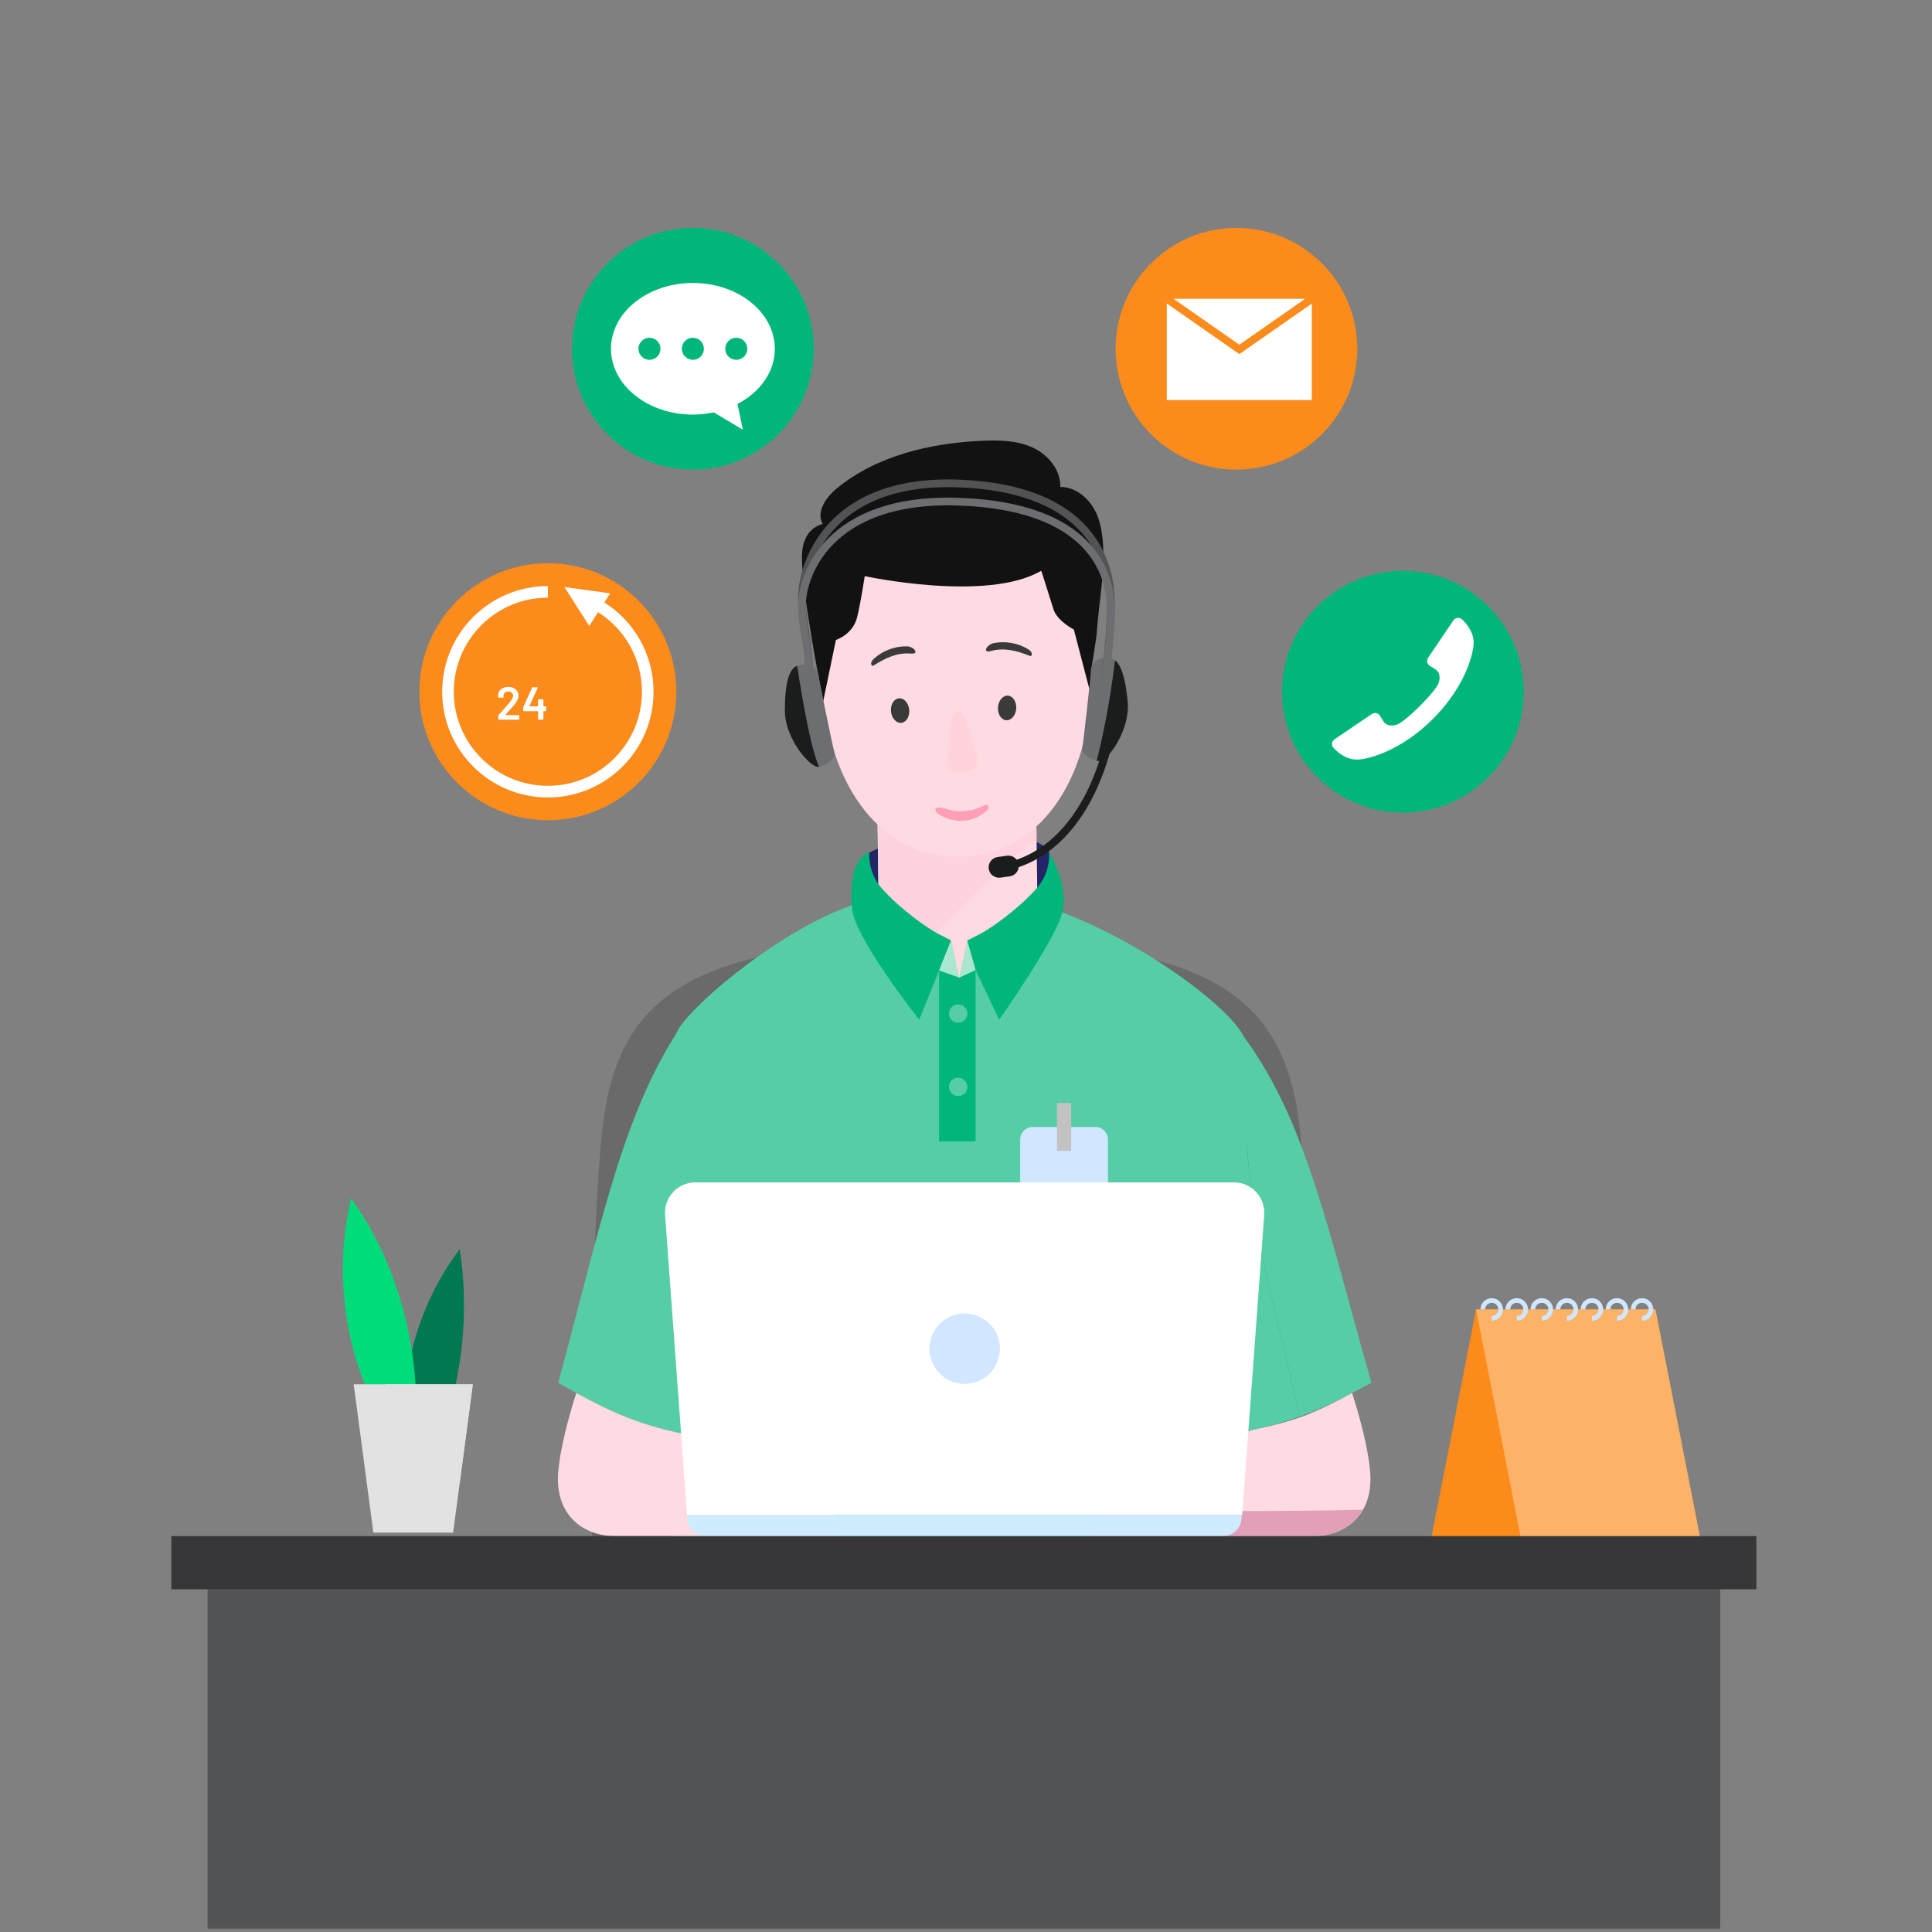 <svg xmlns="http://www.w3.org/2000/svg" width="638" height="638" viewBox="0 0 638 638" fill="none"><rect x="0" y="0" width="638" height="638" fill="#808080" stroke="none"/><g clip-path="url(#clip0_2491_6071)"><mask id="mask0_2491_6071" style="mask-type:luminance" maskUnits="userSpaceOnUse" x="0" y="0" width="638" height="638"><path d="M637.11 0H0V637.11H637.11V0Z" fill="white"></path></mask><g mask="url(#mask0_2491_6071)"><path d="M429.425 374.378C424.761 329.258 401.392 310.566 314.095 310.566C226.798 310.566 203.429 329.246 198.766 374.378C194.102 419.499 195.58 512.236 195.58 512.236H432.597C432.597 512.236 434.076 419.499 429.412 374.378H429.425Z" fill="#646464" fill-opacity="0.8"></path><path d="M546.691 432.406H487.44L472.633 507.993H531.897L546.691 432.406Z" fill="#FB8B1B"></path><path d="M487.44 432.406H546.691L561.497 507.993H502.234L487.44 432.406Z" fill="#FCB267"></path><path d="M542.257 434.585C543.455 434.585 544.423 433.617 544.436 432.406C544.436 431.209 543.467 430.24 542.257 430.228C541.059 430.228 540.091 431.196 540.078 432.406H538.523C538.523 430.355 540.192 428.686 542.244 428.686C544.295 428.686 545.965 430.355 545.965 432.406C545.965 434.458 544.295 436.127 542.244 436.127V434.573L542.257 434.585Z" fill="#D1E7FF"></path><path d="M533.987 434.585C535.185 434.585 536.153 433.617 536.166 432.406C536.166 431.209 535.198 430.24 533.987 430.228C532.789 430.228 531.821 431.196 531.808 432.406H530.254C530.254 430.355 531.923 428.686 533.974 428.686C536.026 428.686 537.695 430.355 537.695 432.406C537.695 434.458 536.026 436.127 533.974 436.127V434.573L533.987 434.585Z" fill="#D1E7FF"></path><path d="M525.705 434.585C526.902 434.585 527.871 433.617 527.884 432.406C527.884 431.209 526.915 430.24 525.705 430.228C524.507 430.228 523.538 431.196 523.526 432.406H521.971C521.971 430.355 523.64 428.686 525.692 428.686C527.743 428.686 529.413 430.355 529.413 432.406C529.413 434.458 527.743 436.127 525.692 436.127V434.573L525.705 434.585Z" fill="#D1E7FF"></path><path d="M517.435 434.585C518.633 434.585 519.601 433.617 519.614 432.406C519.614 431.209 518.645 430.24 517.435 430.228C516.237 430.228 515.269 431.196 515.256 432.406H513.701C513.701 430.355 515.371 428.686 517.422 428.686C519.474 428.686 521.143 430.355 521.143 432.406C521.143 434.458 519.474 436.127 517.422 436.127V434.573L517.435 434.585Z" fill="#D1E7FF"></path><path d="M509.153 434.585C510.35 434.585 511.319 433.617 511.331 432.406C511.331 431.209 510.363 430.24 509.153 430.228C507.955 430.228 506.986 431.196 506.974 432.406H505.419C505.419 430.355 507.088 428.686 509.14 428.686C511.191 428.686 512.861 430.355 512.861 432.406C512.861 434.458 511.191 436.127 509.14 436.127V434.573L509.153 434.585Z" fill="#D1E7FF"></path><path d="M500.883 434.585C502.081 434.585 503.049 433.617 503.062 432.406C503.062 431.209 502.093 430.24 500.883 430.228C499.685 430.228 498.717 431.196 498.704 432.406H497.149C497.149 430.355 498.819 428.686 500.87 428.686C502.922 428.686 504.591 430.355 504.591 432.406C504.591 434.458 502.922 436.127 500.87 436.127V434.573L500.883 434.585Z" fill="#D1E7FF"></path><path d="M492.613 434.585C493.811 434.585 494.779 433.617 494.792 432.406C494.792 431.209 493.824 430.24 492.613 430.228C491.415 430.228 490.447 431.196 490.434 432.406H488.88C488.88 430.355 490.549 428.686 492.6 428.686C494.652 428.686 496.321 430.355 496.321 432.406C496.321 434.458 494.652 436.127 492.6 436.127V434.573L492.613 434.585Z" fill="#D1E7FF"></path><path d="M410.222 360.018C409.241 394.333 407.164 467.218 406.858 473.474C415.803 471.945 422.608 470.212 429.055 467.868C424.111 442.345 415.803 417.562 413.204 391.644C411.522 380.673 411.458 370.25 410.222 360.018Z" fill="#55CEA7"></path><path d="M410.732 342.357C410.732 342.357 410.541 349.315 410.235 360.018C411.471 370.25 411.535 380.673 413.217 391.644C415.803 417.562 424.111 442.345 429.068 467.868C436.56 465.154 443.568 461.624 452.883 456.629C438.28 405.253 431.183 369.982 410.745 342.357H410.732Z" fill="#55CEA7"></path><path d="M230.353 474.379C229.907 474.303 229.461 474.214 229.028 474.137L228.569 474.048L225.69 473.474C211.546 470.556 202.767 466.785 190.317 459.993C188.419 458.948 186.444 457.853 184.341 456.668C198.906 402.743 205.978 365.726 226.403 336.738C226.403 336.738 229.958 465.765 230.353 474.379Z" fill="#55CEA7"></path><path d="M287.043 281.552C298.613 275.282 342.395 271.817 346.46 281.552C350.525 291.287 346.486 303.697 342.459 306.628C338.433 309.572 316.745 322.862 316.745 322.862C316.745 322.862 291.924 315.446 288.904 304.347C285.871 293.249 284.202 285.54 287.043 281.552Z" fill="#232566"></path><path d="M419.346 542.945C418.963 544.041 418.059 544.958 417.167 545.799C410.796 551.877 403.405 556.311 395.352 559.586C371.027 569.512 340.739 568.799 314.923 570.073C299.148 570.876 284.24 570.022 270.058 567.563C258.488 565.588 247.402 562.517 236.712 558.414C230.086 555.865 223.613 552.922 217.267 549.558C215.203 548.462 214.043 546.029 213.495 543.862C212.807 541.161 213.916 538.421 214.923 535.822C226.709 505.19 225.269 470.569 223.638 435.719C222.785 417.575 221.918 399.111 221.026 380.342C220.516 369.587 218.783 351.302 223.511 340.943C227.04 333.196 254.423 309.674 277.729 300.346C286.725 296.753 290.777 295.823 300.474 294.956C306.042 294.434 311.521 294.141 316.822 294.128C318.287 294.115 319.791 294.166 321.282 294.268C323.129 294.383 324.977 294.587 326.863 294.842C329.781 295.237 332.699 295.823 335.668 296.511C341.937 298.027 348.27 300.168 354.45 302.742C381.871 314.095 406.642 333.693 410.745 342.332C411.293 343.504 411.649 346.894 411.764 352.105C412.108 363.471 411.535 383.26 410.528 406.833C409.827 422.964 408.871 440.854 407.878 458.897C406.387 485.86 410.643 514.645 418.887 538.536C419.371 539.951 419.881 541.48 419.371 542.932L419.346 542.945Z" fill="#55CEA7"></path><path d="M321.269 294.281L314.911 314.35C314.911 314.35 273.103 352.857 269.319 377.271C266.35 396.384 268.835 516.479 270.045 567.576C258.475 565.601 247.39 562.53 236.699 558.427C230.073 555.878 223.6 552.935 217.254 549.571C215.19 548.475 214.031 546.041 213.483 543.875C212.795 541.174 213.903 538.434 214.91 535.835C226.696 505.203 225.256 470.582 223.625 435.732C222.772 417.587 221.905 399.124 221.013 380.355C220.504 369.6 218.771 351.315 223.498 340.956C227.028 333.208 254.411 309.686 277.716 300.359C286.712 296.766 290.764 295.836 300.461 294.969C306.029 294.447 311.508 294.154 316.809 294.141C318.274 294.128 319.778 294.179 321.269 294.281Z" fill="#55CEA7"></path><path d="M344.842 298.002C336.33 308.629 326.697 316.707 316.758 322.849C303.29 314.809 292.599 302.729 287.54 296.396C288.432 296.141 289.273 295.899 290.127 295.695L289.541 252.066L341.949 251.353L342.472 289.35L342.574 297.275C343.326 297.505 344.09 297.747 344.842 298.002Z" fill="#FEDBE3"></path><path d="M342.294 277.028L341.937 251.353L289.528 252.066L290.114 295.695C289.261 295.899 288.407 296.141 287.528 296.396C290.79 300.474 296.396 306.96 303.583 313.19C316.809 301.417 328.264 287.489 342.281 277.015L342.294 277.028Z" fill="#FFD3DD"></path><path d="M273.154 221.383C262.731 221.077 260.947 230.15 261.967 235.132C262.986 240.114 269.319 250.512 276.85 244.217C277.512 223.256 273.154 221.383 273.154 221.383Z" fill="#E2A0B8"></path><path d="M358.935 220.211C369.345 219.625 371.371 228.633 370.492 233.654C369.613 238.661 363.56 249.225 355.864 243.134C354.628 222.198 358.948 220.211 358.948 220.211H358.935Z" fill="#FEDBE3"></path><path d="M360.744 222.173C360.744 252.831 346.396 282.367 316.898 282.762C313.19 282.826 309.724 282.393 306.488 281.552C283.807 275.843 272.071 250.193 271.409 223.383C270.797 198.383 275.728 180.009 291.083 171.293C297.339 167.751 305.303 165.802 315.293 165.674C349.964 165.203 360.731 193.044 360.744 222.186V222.173Z" fill="#FEDBE3"></path><path d="M362.286 207.876C361.967 212.158 360.706 217.751 360.26 222.874C360.018 225.575 360.005 228.136 360.464 230.328L354.615 207.889C354.615 207.889 349.06 205.073 347.849 201.097C345.339 193.019 343.886 188.495 343.823 188.495C325.882 198.995 285.565 190.254 285.565 190.254C285.565 190.254 284.151 199.479 283.017 203.977C281.526 209.609 276.047 211.329 276.047 211.329L271.855 231.513C271.855 231.513 264.757 196.396 264.821 183.87C264.859 179.002 266.541 174.504 271.689 173.014C271.689 173.014 271.664 172.988 271.625 172.899C269.446 168.898 272.874 164.094 276.429 161.202C289.605 150.447 307.138 146.344 324.161 145.567C329.832 145.299 335.706 145.414 340.866 147.72C346.027 150.052 350.334 155.149 350.143 160.807C355.838 160.768 360.731 165.508 362.617 170.924C366.338 181.538 363.063 196.74 362.261 207.864L362.286 207.876Z" fill="#121213"></path><path d="M300.27 234.699C300.346 236.941 299.047 238.738 297.377 238.712C295.708 238.687 294.281 236.852 294.205 234.609C294.128 232.367 295.428 230.57 297.097 230.596C298.766 230.621 300.193 232.456 300.27 234.699Z" fill="#3A3A3A"></path><path d="M335.553 234.304C335.273 236.533 333.705 238.101 332.062 237.808C330.418 237.515 329.309 235.476 329.59 233.259C329.87 231.042 331.437 229.462 333.081 229.755C334.725 230.048 335.833 232.086 335.553 234.304Z" fill="#3A3A3A"></path><path d="M288.547 219.739C292.229 217.395 296.218 215.42 300.716 215.827C303.901 216.108 301.735 213.47 299.467 213.432C295.517 213.368 291.554 214.846 288.611 217.497C287.986 218.057 287.362 218.987 287.846 219.676C287.91 219.777 288.012 219.867 288.126 219.879C288.279 219.905 288.42 219.816 288.547 219.739Z" fill="#3A3A3A"></path><path d="M339.987 216.566C335.935 214.948 331.654 213.738 327.296 214.974C324.212 215.84 325.856 212.833 328.086 212.387C331.96 211.597 336.126 212.323 339.503 214.375C340.229 214.821 341.007 215.611 340.65 216.375C340.599 216.49 340.522 216.592 340.408 216.63C340.267 216.681 340.115 216.63 339.974 216.566H339.987Z" fill="#3A3A3A"></path><path d="M316.847 255.277C319.014 255.341 321.486 254.538 322.301 253.328C323.537 251.48 322.033 247.67 321.536 245.759C320.746 242.739 319.816 239.77 318.746 236.839C318.542 236.279 318.325 235.718 317.93 235.272C317.535 234.826 316.924 234.533 316.35 234.686C315.828 234.813 315.458 235.272 315.153 235.718C313.891 237.591 314.006 240.356 313.738 242.548C313.407 245.326 313.114 248.103 312.859 250.894C312.604 253.659 314.019 255.201 316.835 255.277H316.847Z" fill="#FFD2DC"></path><path d="M314.108 310.566L303.557 336.738C303.557 336.738 282.342 309.954 281.386 300.155C279.691 282.762 287.056 281.552 287.056 281.552C286.865 285.833 288.292 290.051 291.121 293.274C297.084 300.104 306.45 306.654 309.763 308.348L314.108 310.566Z" fill="#00B67B"></path><path d="M316.758 322.862L311.33 320.339L314.108 310.566L316.758 322.862Z" fill="#F5D27A"></path><path d="M322.174 320.339L316.758 322.862L319.421 310.566L322.174 320.339Z" fill="#F5D27A"></path><path d="M322.174 320.339L316.758 322.862L319.421 310.566L322.174 320.339Z" fill="#AAE7D3"></path><path d="M351.188 299.161C351.086 300.155 350.882 301.149 350.589 302.118C347.671 311.521 329.959 336.738 329.959 336.738L322.174 320.339L319.421 310.566L323.754 308.348C327.067 306.666 336.432 300.104 342.395 293.274C345.211 290.051 346.651 285.833 346.46 281.552C346.46 281.552 352.143 290.522 351.188 299.174V299.161Z" fill="#00B67B"></path><path d="M316.758 322.862L310.107 320.479L314.108 310.566L316.758 322.862Z" fill="#AAE7D3"></path><path d="M325.092 265.955C325.334 265.841 325.614 265.713 325.882 265.764C326.328 265.853 326.544 266.401 326.429 266.834C326.315 267.268 325.984 267.612 325.639 267.905C321.091 271.842 314.936 272.084 310.018 268.886C309.329 268.44 308.59 267.65 308.973 266.924C310.107 266.363 311.445 266.834 312.668 267.191C317.204 268.516 320.912 267.956 325.092 265.955Z" fill="#FF9FB5"></path><path d="M275.614 483.324V507.267H203.289C191.821 507.267 183.22 499.558 184.341 486.178C185.068 477.475 188.215 466.568 190.317 459.993C202.767 466.785 211.546 470.556 225.69 473.474C226.62 473.678 227.588 473.869 228.569 474.048L229.028 474.137L275.614 483.324Z" fill="#FEDBE3"></path><path d="M450.105 498.538C446.881 504.183 440.778 507.267 433.528 507.267H361.203V483.324L407.788 474.137L408.247 474.048C409.228 473.869 412.248 472.493 413.178 472.289C427.322 469.371 434.05 466.785 446.499 459.993C448.602 466.568 451.749 477.475 452.475 486.178C452.883 491.097 451.978 495.251 450.105 498.538Z" fill="#FEDBE3"></path><path d="M450.105 498.538C446.881 504.183 440.778 507.267 433.528 507.267H361.203V498.717C382.075 498.946 423.359 499.277 450.105 498.538Z" fill="#E2A0B8"></path><path d="M310.107 320.479V376.927H322.174V320.339L316.758 322.862L310.107 320.479Z" fill="#00B67B"></path><path d="M316.414 337.745C318.089 337.745 319.447 336.387 319.447 334.712C319.447 333.037 318.089 331.679 316.414 331.679C314.739 331.679 313.381 333.037 313.381 334.712C313.381 336.387 314.739 337.745 316.414 337.745Z" fill="#55CEA7"></path><path d="M316.414 361.955C318.089 361.955 319.447 360.597 319.447 358.922C319.447 357.247 318.089 355.89 316.414 355.89C314.739 355.89 313.381 357.247 313.381 358.922C313.381 360.597 314.739 361.955 316.414 361.955Z" fill="#55CEA7"></path><path d="M270.453 253.238C267.612 253.723 259.189 243.924 259.189 234.66C259.189 225.397 260.629 220.746 263.254 219.879C265.891 219.013 270.453 219.574 270.453 224.212C270.453 224.212 275.015 246.778 275.55 248.511C276.098 250.231 273.295 252.767 270.453 253.238Z" fill="#6D6E71"></path><path d="M362.91 251.314C362.656 251.302 362.413 251.263 362.159 251.212C359.546 250.716 357.049 248.689 357.393 247.071C357.775 245.3 360.222 222.415 360.222 222.415C359.789 217.802 364.287 216.821 366.975 217.433C367.408 217.535 367.829 217.739 368.211 218.057C370.25 219.637 371.677 224.046 372.391 231.768C373.257 240.993 365.79 251.531 362.91 251.314Z" fill="#6D6E71"></path><path d="M267.268 225.295C267.268 210.922 264.834 207.226 264.834 197.224C264.834 187.221 272.938 157.914 316.873 159.673C360.808 161.431 365.994 186.431 366.708 195.911C367.421 205.391 364.911 224.224 364.911 224.224" stroke="#525355" stroke-width="2.548" stroke-miterlimit="10"></path><path d="M267.268 225.295C267.268 212.247 264.834 208.806 264.834 199.734C264.834 190.662 272.938 164.081 316.873 165.674C360.808 167.267 365.994 189.948 366.708 198.549C367.421 207.15 364.911 224.237 364.911 224.237" stroke="#6D6E71" stroke-width="2.548" stroke-miterlimit="10"></path><path d="M362.91 251.314C362.656 251.302 362.413 251.263 362.159 251.212C363.764 244.969 366.376 233.322 368.211 218.057C370.25 219.637 371.677 224.046 372.391 231.768C373.257 240.993 365.79 251.531 362.91 251.314Z" fill="#1B1C1C"></path><path d="M270.453 253.238C267.612 253.723 259.189 243.924 259.189 234.66C259.189 225.397 260.629 220.746 263.254 219.879C263.254 219.879 266.898 245.122 270.453 253.238Z" fill="#1B1C1C"></path><path d="M365.574 241.146V241.248C365.382 242.331 363.7 252.079 358.54 262.158C355.953 267.191 352.513 272.301 347.977 276.467C343.44 280.634 337.847 283.858 330.864 285.209L331.348 287.706C339.07 286.228 345.275 282.546 350.168 277.907C357.508 270.95 361.955 261.865 364.605 254.525C367.256 247.186 368.084 241.579 368.096 241.516L365.574 241.146Z" fill="#1B1C1C"></path><path d="M333.476 289.388L330.392 289.821C328.519 290.089 326.774 288.776 326.506 286.903C326.238 285.03 327.551 283.285 329.424 283.017L332.508 282.584C334.381 282.316 336.126 283.629 336.394 285.502C336.661 287.375 335.349 289.121 333.476 289.388Z" fill="#1B1C1C"></path><path d="M568.06 522.978H68.553V637.11H568.06V522.978Z" fill="#525355"></path><path d="M361.713 372.161H341.07C338.762 372.161 336.891 374.032 336.891 376.341V415.064C336.891 417.372 338.762 419.244 341.07 419.244H361.713C364.021 419.244 365.892 417.372 365.892 415.064V376.341C365.892 374.032 364.021 372.161 361.713 372.161Z" fill="#D1E7FF"></path><path d="M353.736 364.261H349.034V380.049H353.736V364.261Z" fill="#C2C2C2"></path><path d="M410.209 500.271H226.888L219.624 401.214C219.204 395.403 223.791 390.459 229.614 390.459H407.483C413.306 390.459 417.893 395.403 417.473 401.214L410.209 500.271Z" fill="white"></path><path d="M226.9 500.271H409.98V501.112C409.98 504.514 407.215 507.28 403.813 507.28H233.068C229.665 507.28 226.9 504.514 226.9 501.112V500.271Z" fill="#CFECFF"></path><path d="M323.011 456.113C328.947 453.654 331.766 446.849 329.307 440.913C326.848 434.977 320.043 432.158 314.107 434.617C308.171 437.076 305.352 443.881 307.811 449.817C310.269 455.753 317.075 458.572 323.011 456.113Z" fill="#D1E7FF"></path><path d="M145.834 473.806C152.855 453.851 154.945 432.521 151.823 412.503C138.826 429.743 132.213 451.66 133.831 472.213L145.834 473.793V473.806Z" fill="#007952"></path><path d="M136.66 479.68C140.088 449.366 132.583 418.963 115.929 395.696C109.723 422.595 114.374 450.921 128.518 472.379L136.673 479.68H136.66Z" fill="#00DC7A"></path><path d="M156.13 457.152L151.887 489.16L149.632 506.107H123.294L118.171 467.473L116.795 457.139H127.244L156.13 457.152Z" fill="#E2E2E3"></path><path d="M156.13 457.152L151.887 489.16L127.244 457.139L156.13 457.152Z" fill="#E2E2E3"></path><path d="M579.999 507.267H56.588V524.825H579.999V507.267Z" fill="#373739"></path></g><path d="M463.261 268.338C485.302 268.338 503.17 250.47 503.17 228.429C503.17 206.388 485.302 188.521 463.261 188.521C441.22 188.521 423.353 206.388 423.353 228.429C423.353 250.47 441.22 268.338 463.261 268.338Z" fill="#00B67B"></path><path d="M448.875 250.805C454.75 250.193 464.434 246.166 473.2 237.4C481.98 228.62 485.993 218.949 486.605 213.075C487 209.29 484.617 206.271 482.859 204.589C481.992 203.76 480.603 203.901 479.941 204.882L471.595 217.216C470.983 218.121 471.251 219.357 472.194 219.917L473.927 220.962C475.494 221.905 475.66 223.766 475.086 225.499C474.13 228.378 464.192 238.317 461.312 239.273C459.579 239.846 457.719 239.681 456.776 238.113L455.731 236.38C455.17 235.45 453.934 235.17 453.029 235.781L440.695 244.128C439.701 244.79 439.574 246.192 440.402 247.046C442.084 248.791 445.104 251.187 448.888 250.792L448.875 250.805Z" fill="white"></path><path d="M180.921 270.861C204.356 270.861 223.353 251.864 223.353 228.429C223.353 204.995 204.356 185.998 180.921 185.998C157.487 185.998 138.49 204.995 138.49 228.429C138.49 251.864 157.487 270.861 180.921 270.861Z" fill="#FB8B1B"></path><path d="M199.563 198.931L201.487 195.937L198.531 195.529L186.375 193.847L194.594 206.704L197.499 202.155C206.202 207.659 211.987 217.369 211.987 228.429C211.987 237.017 208.508 244.777 202.889 250.397C197.257 256.029 189.51 259.495 180.921 259.495C172.333 259.495 164.573 256.016 158.954 250.397C153.322 244.765 149.856 237.017 149.856 228.429C149.856 219.841 153.335 212.081 158.954 206.462C164.586 200.83 172.333 197.364 180.921 197.364V193.541C161.642 193.541 146.021 209.163 146.021 228.442C146.021 247.708 161.642 263.33 180.921 263.343C200.188 263.343 215.809 247.721 215.822 228.442C215.822 216.031 209.336 205.137 199.576 198.944L199.563 198.931Z" fill="white"></path><path d="M166.905 236.036C166.884 236.057 166.874 236.077 166.874 236.097C166.884 236.118 166.905 236.128 166.935 236.128H171.293C171.344 236.128 171.385 236.148 171.416 236.189C171.456 236.22 171.477 236.261 171.477 236.312V237.474C171.477 237.525 171.456 237.57 171.416 237.611C171.385 237.642 171.344 237.657 171.293 237.657H164.718C164.667 237.657 164.621 237.642 164.581 237.611C164.55 237.57 164.535 237.525 164.535 237.474V236.373C164.535 236.281 164.565 236.204 164.627 236.143C165.401 235.318 166.298 234.303 167.318 233.1L168.036 232.26C168.974 231.169 169.443 230.343 169.443 229.782C169.443 229.364 169.295 229.023 169 228.758C168.704 228.493 168.322 228.36 167.853 228.36C167.384 228.36 167.002 228.493 166.706 228.758C166.421 229.023 166.278 229.375 166.278 229.813V230.211C166.278 230.262 166.258 230.307 166.217 230.348C166.186 230.379 166.145 230.394 166.094 230.394H164.672C164.621 230.394 164.576 230.379 164.535 230.348C164.504 230.307 164.489 230.262 164.489 230.211V229.553C164.509 229.003 164.667 228.524 164.963 228.116C165.259 227.708 165.656 227.392 166.156 227.168C166.665 226.943 167.231 226.831 167.853 226.831C168.536 226.831 169.132 226.959 169.642 227.214C170.152 227.468 170.544 227.82 170.819 228.269C171.094 228.707 171.232 229.201 171.232 229.752C171.232 230.588 170.789 231.551 169.902 232.642C169.413 233.253 168.607 234.171 167.486 235.394L166.905 236.036ZM180.174 233.253C180.225 233.253 180.266 233.274 180.296 233.315C180.337 233.345 180.357 233.386 180.357 233.437V234.66C180.357 234.711 180.337 234.757 180.296 234.798C180.266 234.828 180.225 234.844 180.174 234.844H179.532C179.481 234.844 179.455 234.869 179.455 234.92V237.474C179.455 237.525 179.435 237.57 179.394 237.611C179.363 237.642 179.323 237.657 179.272 237.657H177.865C177.814 237.657 177.768 237.642 177.727 237.611C177.697 237.57 177.681 237.525 177.681 237.474V234.92C177.681 234.869 177.656 234.844 177.605 234.844H172.957C172.906 234.844 172.86 234.828 172.819 234.798C172.788 234.757 172.773 234.711 172.773 234.66V233.682C172.773 233.62 172.788 233.544 172.819 233.452L175.709 227.091C175.75 227 175.821 226.954 175.923 226.954H177.421C177.493 226.954 177.539 226.974 177.559 227.015C177.59 227.045 177.59 227.096 177.559 227.168L174.837 233.162C174.827 233.182 174.827 233.202 174.837 233.223C174.848 233.243 174.863 233.253 174.883 233.253H177.605C177.656 233.253 177.681 233.228 177.681 233.177V231.097C177.681 231.046 177.697 231.006 177.727 230.975C177.768 230.934 177.814 230.914 177.865 230.914H179.272C179.323 230.914 179.363 230.934 179.394 230.975C179.435 231.006 179.455 231.046 179.455 231.097V233.177C179.455 233.228 179.481 233.253 179.532 233.253H180.174Z" fill="white"></path><path d="M228.799 155.085C250.84 155.085 268.707 137.218 268.707 115.177C268.707 93.136 250.84 75.268 228.799 75.268C206.758 75.268 188.89 93.136 188.89 115.177C188.89 137.218 206.758 155.085 228.799 155.085Z" fill="#00B67B"></path><path d="M255.863 115.177C255.863 103.174 243.745 93.439 228.812 93.439C213.878 93.439 201.76 103.174 201.76 115.177C201.76 127.18 213.878 136.915 228.812 136.915C231.207 136.915 233.501 136.647 235.718 136.176L245.313 141.91L243.529 133.411C250.957 129.537 255.876 122.822 255.876 115.177H255.863Z" fill="white"></path><path d="M218.121 115.177C218.121 117.19 216.49 118.821 214.477 118.821C212.463 118.821 210.832 117.19 210.832 115.177C210.832 113.163 212.463 111.532 214.477 111.532C216.49 111.532 218.121 113.163 218.121 115.177Z" fill="#00B67B"></path><path d="M232.443 115.177C232.443 117.19 230.812 118.821 228.799 118.821C226.786 118.821 225.155 117.19 225.155 115.177C225.155 113.163 226.786 111.532 228.799 111.532C230.812 111.532 232.443 113.163 232.443 115.177Z" fill="#00B67B"></path><path d="M246.778 115.177C246.778 117.19 245.147 118.821 243.134 118.821C241.12 118.821 239.489 117.19 239.489 115.177C239.489 113.163 241.12 111.532 243.134 111.532C245.147 111.532 246.778 113.163 246.778 115.177Z" fill="#00B67B"></path><path d="M408.311 155.085C430.352 155.085 448.219 137.218 448.219 115.177C448.219 93.136 430.352 75.268 408.311 75.268C386.27 75.268 368.402 93.136 368.402 115.177C368.402 137.218 386.27 155.085 408.311 155.085Z" fill="#FB8B1B"></path><path d="M409.266 113.839L387.528 98.663H430.992L409.266 113.839Z" fill="white"></path><path d="M433.209 100.23V132.111H385.311V100.217L409.266 116.935L433.209 100.23Z" fill="white"></path></g><defs><clipPath id="clip0_2491_6071"><rect width="637.11" height="638" fill="white"></rect></clipPath></defs></svg>